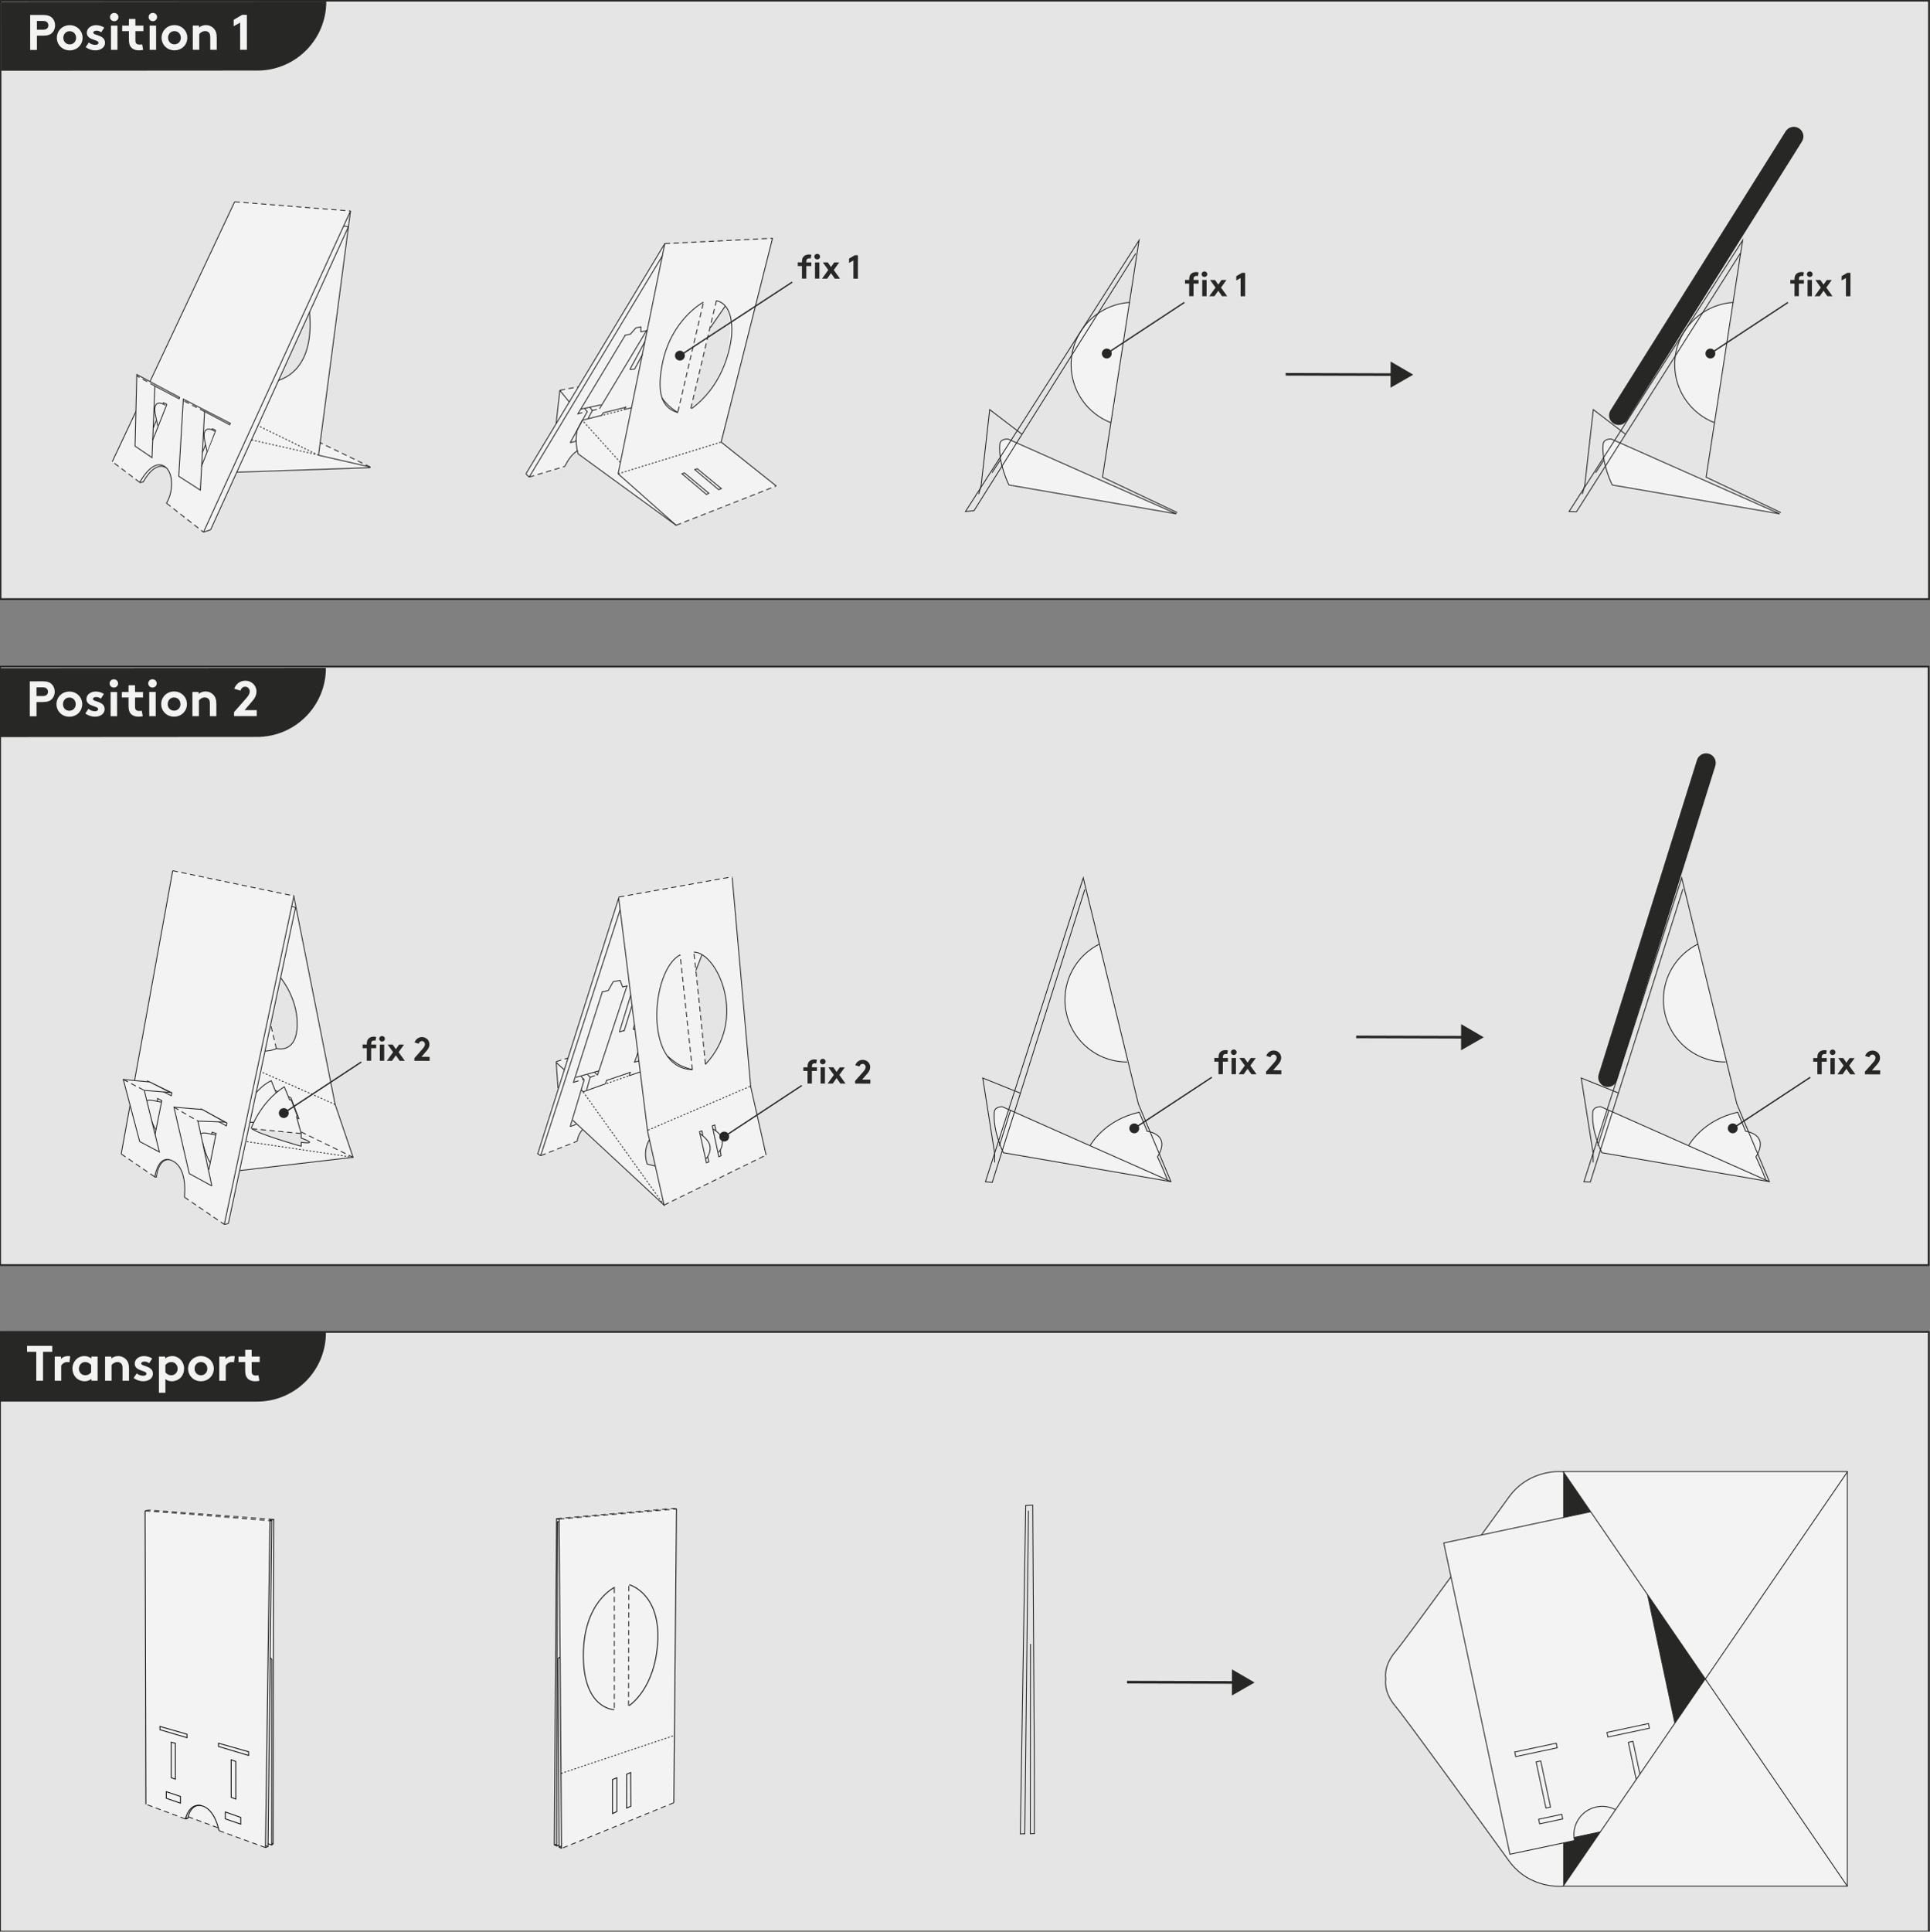 <?xml version="1.0" encoding="utf-8"?>
<!-- Generator: Adobe Illustrator 23.1.0, SVG Export Plug-In . SVG Version: 6.00 Build 0)  -->
<svg version="1.1" id="Ebene_1" xmlns="http://www.w3.org/2000/svg" xmlns:xlink="http://www.w3.org/1999/xlink" x="0px" y="0px"
	 viewBox="0 0 1095.4 1096.1" style="enable-background:new 0 0 1095.4 1096.1;" xml:space="preserve">
<rect x="0" y="0" width="1095.4" height="1096.1" fill="#808080" stroke="none"/>
<style type="text/css">
	.st0{opacity:0.9;}
	.st1{fill:#F0F0F0;stroke:#1D1D1B;stroke-width:1;stroke-miterlimit:10;}
	.st2{fill:#FFFFFF;}
	.st3{fill:#1D1D1B;}
	.st4{fill:none;stroke:#1D1D1B;stroke-width:0.5;stroke-miterlimit:10;}
	
		.st5{fill:none;stroke:#1D1D1B;stroke-width:0.5;stroke-miterlimit:10;stroke-dasharray:1,1,1,1,1,1;}
	
		.st6{fill:none;stroke:#1D1D1B;stroke-width:0.5;stroke-miterlimit:10;stroke-dasharray:3.001,2.001,3.001,2.001,3.001,2.001;}
	
		.st7{fill:none;stroke:#1D1D1B;stroke-width:0.5;stroke-miterlimit:10;stroke-dasharray:10.005,4.002,10.005,4.002,10.005,4.002;}
	.st8{fill:#FFFFFF;stroke:#1D1D1B;stroke-width:0.5;stroke-miterlimit:10;}
	.st9{fill:none;stroke:#1D1D1B;stroke-width:0.745;stroke-miterlimit:10;}
	.st10{fill:#1D1D1B;stroke:#1D1D1B;stroke-width:1;stroke-miterlimit:10;}
	.st11{fill:none;stroke:#1D1D1B;stroke-width:1.489;stroke-miterlimit:10;}
	.st12{fill:none;stroke:#000000;stroke-width:0.5;stroke-miterlimit:10;}
	
		.st13{fill:none;stroke:#1D1E1C;stroke-width:0.5;stroke-miterlimit:10;stroke-dasharray:3.001,2.001,3.001,2.001,3.001,2.001;}
</style>
<g class="st0">
	<rect x="0.016" y="755.781" class="st1" width="1094.693" height="340.319"/>
	<g>
		<path class="st2" d="M888.554,835.027l-0.774,0.092c0,0-18.812-2.156-30.85,14.432
			c-3.211,4.425-8.886,12.256-15.585,21.48l-21.347,4.537l4.079,19.192
			c-14.471,19.838-28.477,38.886-31.352,42.24
			c-7.019,8.188-5.765,15.122-5.641,15.715c-0.124,0.593-1.377,7.527,5.641,15.715
			c5.525,6.446,52.167,70.861,64.205,87.45
			c12.038,16.589,30.85,14.432,30.85,14.432H1049.066V835.027H888.554z"/>
		<path class="st2" d="M1049.139,835.142"/>
		<path class="st2" d="M1049.066,1070.313"/>
	</g>
	<polygon class="st2" points="83.257,1023.844 82.795,857.37 85.233,856.94 155.826,862.228 
		155.478,1046.346 154.634,1046.971 152.649,1046.262 152.559,1047.845 151.119,1048.427 
		124.741,1038.802 124.392,1037.275 107.208,1030.914 106.988,1031.861 105.684,1032.193 	
		"/>
	<polygon class="st2" points="319.172,1048.926 317.766,1048.124 317.672,1047.087 
		316.412,1047.516 315.084,1046.918 316.364,861.789 381.954,856.028 384.428,856.268 
		382.92,1022.978 	"/>
	<rect x="0.08" y="378.259" class="st1" width="1094.532" height="339.582"/>
	<g>
		<path class="st2" d="M664.588,670.565l-95.626-42.473c0,0-4.348-0.371-4.636,3.096
			c-0.906,10.882,5.203,22.978,5.203,22.978L664.588,670.565"/>
		<path class="st2" d="M662.473,669.256c0,0-3.714-9.113-5.571-12.82
			c8.025-12.984-5.843-14.52-5.843-14.52s-1.7-4.241-4.486-10.783
			c-19.928,4.34-27.837,18.841-27.837,18.841L662.473,669.256z"/>
		<path class="st2" d="M426.097,616.278l-10.52-118.742l-64.204,11.458l-28.975,91.362
			l-6.731,2.044l1.166,15.536l-11.572,36.802l1.603,1.047l20.753-8.243
			c0.589-3.864,3.082-6.659,3.082-6.659l46.179,42.914l57.921-28.394
			L426.097,616.278z M367.305,660.513c0,0-2.761-7.439,1.221-13.695
			c1.632,6.843,3.427,14.894,3.427,14.894L367.305,660.513z M400.38,603.927
			l-5.431-53.221c0,0,2.406-6.238,3.406-8.834
			C401.445,541.853,427.754,572.091,400.38,603.927z"/>
		<path class="st2" d="M190.222,626.708l-23.403-118.308l-68.792-14.331L76.371,613.137
			l-6.396-0.605l3.853,14.583l-5.031,27.659l18.974,13.123l1.248-0.001
			c0,0,0.765-13.109,9.007-9.135c8.707,4.198,6.614,20.508,6.614,20.508
			l22.667,15.491l2.299-0.531l6.38-30.012l64.407-7.539L190.222,626.708z
			 M159.333,554.889c0,0,10.781,12.765,9.186,29.237
			c-1.313,13.557-11.529,10.716-11.529,10.716l-3.382-13.504L159.333,554.889z
			 M171.152,648.096c0.001,1.367-0.051,2.233-0.051,2.233
			s-23.865-6.699-27.96-9.949l27.955,2.715l0.002,2.58
			C171.098,645.675,181.803,649.417,171.152,648.096z"/>
		<path class="st2" d="M639.719,602.612c-19.493,0.013-35.306-15.778-35.319-35.271
			c-0.009-13.818,7.923-25.787,19.486-31.589L639.719,602.612z"/>
		<g>
			<path class="st2" d="M1004.343,670.565l-95.626-42.473c0,0-4.348-0.371-4.636,3.096
				c-0.906,10.882,5.203,22.978,5.203,22.978L1004.343,670.565"/>
			<path class="st2" d="M1002.227,669.256c0,0-3.714-9.113-5.571-12.82
				c8.025-12.984-5.843-14.52-5.843-14.52s-1.7-4.241-4.486-10.783
				c-19.928,4.34-27.837,18.841-27.837,18.841L1002.227,669.256z"/>
			<path class="st2" d="M979.474,602.612c-19.493,0.013-35.306-15.778-35.319-35.271
				c-0.009-13.818,7.923-25.787,19.486-31.589L979.474,602.612z"/>
		</g>
	</g>
	<g>
		<path class="st3" d="M213.129,590.521c-0.21-0.057-0.513-0.095-0.741-0.095
			c-0.608-0.002-1.083,0.17-1.387,0.531c-0.208,0.265-0.341,0.608-0.343,1.462
			v0.285l2.85,0.002l-0.004,2.09l-2.85-0.002l-0.008,7.123l-2.47-0.004
			l0.008-7.123l-2.375-0.004l0.004-2.09l2.375,0.004v-0.38
			c0.002-1.482,0.345-2.375,0.992-2.999c0.648-0.628,1.618-1.083,2.87-1.083
			c0.495,0.002,0.951,0.04,1.464,0.174L213.129,590.521z"/>
		<path class="st3" d="M216.841,587.867c0.893,0,1.614,0.687,1.612,1.579
			c-0.002,0.893-0.723,1.575-1.616,1.575c-0.893-0.002-1.616-0.687-1.614-1.579
			C215.225,588.55,215.948,587.865,216.841,587.867z M218.057,601.928l-2.47-0.004
			l0.012-9.214l2.47,0.004L218.057,601.928z"/>
		<path class="st3" d="M224.679,595.344l1.828-2.619l2.83,0.004l-3.102,4.29l3.528,4.926
			l-2.926-0.004l-2.161-3.12l-2.169,3.114l-2.926-0.004l3.54-4.916l-3.092-4.298
			l2.832,0.004L224.679,595.344z"/>
		<path class="st3" d="M235.295,591.539c0.572-1.822,2.246-3.072,4.203-3.07
			c2.28,0.004,4.253,1.715,4.249,4.108c-0.002,1.616-0.82,2.793-1.715,3.817
			l-2.836,3.282l4.635,0.006l-0.002,2.28l-8.644-0.012l0.002-1.521l4.68-5.292
			c1.028-1.159,1.315-1.919,1.315-2.601c0.002-0.931-0.719-1.787-1.727-1.789
			c-0.893,0-1.539,0.606-1.806,1.499L235.295,591.539z"/>
	</g>
	<g>
		<path class="st3" d="M463.277,603.435c-0.21-0.057-0.513-0.095-0.741-0.095
			c-0.608-0.002-1.083,0.17-1.39,0.531c-0.208,0.265-0.341,0.606-0.343,1.46
			v0.285l2.85,0.004l-0.002,2.09l-2.85-0.004l-0.01,7.123l-2.47-0.002
			l0.01-7.123l-2.375-0.004l0.002-2.09l2.375,0.004l0.002-0.38
			c0.002-1.482,0.343-2.375,0.992-3.001c0.646-0.626,1.616-1.078,2.868-1.078
			c0.495,0.002,0.951,0.038,1.464,0.172L463.277,603.435z"/>
		<path class="st3" d="M466.989,600.781c0.893,0,1.612,0.687,1.612,1.579
			c-0.002,0.893-0.725,1.575-1.618,1.575c-0.893-0.002-1.614-0.687-1.614-1.579
			C465.371,601.464,466.096,600.779,466.989,600.781z M468.203,614.842l-2.47-0.004
			l0.012-9.214l2.47,0.004L468.203,614.842z"/>
		<path class="st3" d="M474.825,608.258l1.828-2.619l2.83,0.004l-3.102,4.29l3.528,4.926
			l-2.926-0.004l-2.161-3.12l-2.169,3.114l-2.926-0.004l3.54-4.916l-3.092-4.298
			l2.832,0.004L474.825,608.258z"/>
		<path class="st3" d="M485.44,604.453c0.572-1.822,2.246-3.072,4.203-3.07
			c2.28,0.004,4.253,1.715,4.249,4.108c-0.002,1.616-0.82,2.793-1.715,3.817
			l-2.834,3.282l4.635,0.006l-0.004,2.28l-8.644-0.012l0.002-1.519l4.682-5.296
			c1.026-1.157,1.313-1.917,1.313-2.601c0.002-0.929-0.717-1.785-1.725-1.787
			c-0.893,0-1.541,0.606-1.806,1.499L485.44,604.453z"/>
	</g>
	<g>
		<path class="st3" d="M696.532,598.147c-0.21-0.059-0.513-0.097-0.741-0.097
			c-0.608,0-1.083,0.17-1.39,0.531c-0.208,0.265-0.341,0.608-0.343,1.462v0.285
			l2.85,0.004l-0.002,2.09l-2.85-0.004l-0.01,7.123l-2.47-0.004l0.01-7.123
			l-2.375-0.002l0.002-2.09l2.375,0.002v-0.38
			c0.002-1.482,0.345-2.375,0.992-2.999c0.648-0.628,1.618-1.081,2.87-1.078
			c0.495,0,0.951,0.036,1.464,0.172L696.532,598.147z"/>
		<path class="st3" d="M700.242,595.492c0.893,0.002,1.614,0.687,1.612,1.579
			c0,0.893-0.723,1.577-1.616,1.575s-1.614-0.687-1.614-1.579
			C698.627,596.174,699.35,595.49,700.242,595.492z M701.458,609.552l-2.47-0.004
			l0.012-9.214l2.47,0.004L701.458,609.552z"/>
		<path class="st3" d="M708.081,602.968l1.828-2.617l2.83,0.004l-3.102,4.29l3.528,4.924
			l-2.927-0.004l-2.161-3.12l-2.169,3.114l-2.926-0.004l3.54-4.916l-3.092-4.298
			l2.832,0.004L708.081,602.968z"/>
		<path class="st3" d="M718.696,599.165c0.572-1.824,2.246-3.074,4.203-3.07
			c2.28,0.002,4.253,1.713,4.249,4.106c-0.002,1.616-0.82,2.793-1.713,3.817
			l-2.838,3.282l4.635,0.008l-0.002,2.28l-8.644-0.012l0.002-1.519l4.68-5.295
			c1.028-1.157,1.315-1.917,1.315-2.601c0.002-0.929-0.719-1.787-1.727-1.787
			c-0.893-0.002-1.539,0.604-1.806,1.497L718.696,599.165z"/>
	</g>
	<g>
		<path class="st3" d="M1036.419,598.18c-0.21-0.057-0.513-0.097-0.741-0.097
			c-0.608,0-1.083,0.172-1.387,0.531c-0.21,0.265-0.343,0.608-0.343,1.462
			l-0.002,0.285l2.85,0.004l-0.002,2.09l-2.85-0.004l-0.01,7.123l-2.47-0.004
			l0.01-7.123l-2.375-0.002l0.002-2.09l2.375,0.002l0.002-0.38
			c0.002-1.482,0.343-2.373,0.992-2.999c0.646-0.626,1.616-1.081,2.868-1.078
			c0.495,0,0.951,0.038,1.464,0.172L1036.419,598.18z"/>
		<path class="st3" d="M1040.131,595.524c0.893,0.002,1.612,0.687,1.612,1.579
			c-0.002,0.893-0.723,1.577-1.616,1.575c-0.893,0-1.616-0.687-1.614-1.579
			C1038.513,596.207,1039.238,595.524,1040.131,595.524z M1041.345,609.585l-2.47-0.004
			l0.012-9.214l2.47,0.004L1041.345,609.585z"/>
		<path class="st3" d="M1047.969,603.003l1.826-2.619l2.829,0.004l-3.102,4.29
			l3.528,4.924l-2.926-0.004l-2.161-3.118l-2.169,3.112l-2.927-0.004l3.541-4.914
			l-3.092-4.298l2.832,0.002L1047.969,603.003z"/>
		<path class="st3" d="M1058.583,599.198c0.572-1.824,2.246-3.074,4.203-3.07
			c2.28,0.002,4.253,1.715,4.251,4.108c-0.004,1.616-0.82,2.791-1.715,3.817
			l-2.836,3.282l4.635,0.006l-0.004,2.28l-8.644-0.012l0.002-1.519l4.682-5.296
			c1.028-1.157,1.313-1.917,1.315-2.601c0-0.929-0.719-1.787-1.727-1.787
			c-0.893-0.002-1.541,0.606-1.806,1.499L1058.583,599.198z"/>
	</g>
	<g>
		<line class="st4" x1="68.789" y1="654.772" x2="98.018" y2="494.067"/>
		<path class="st4" d="M104.633,679.267c0,0,2.573-18.79-9.121-21.413
			c-6.285-0.58-7.647,9.954-7.647,9.954"/>
		<path class="st4" d="M96.019,658.034c-6.285-0.58-7.3,9.869-7.3,9.869"/>
		<line class="st4" x1="166.81" y1="508.398" x2="127.3" y2="694.758"/>
		<polyline class="st4" points="166.631,507.962 190.213,626.706 200.387,656.677 135.989,664.217 
					"/>
		<path class="st4" d="M142.968,640.473c4.095,3.249,27.96,9.949,27.96,9.949
			s0.052-0.866,0.051-2.233c10.651,1.321-0.054-2.421-0.054-2.421l-0.002-2.58"/>
		<path class="st4" d="M170.923,643.188"/>
		<line class="st5" x1="200.387" y1="656.677" x2="139.504" y2="647.683"/>
		<path class="st4" d="M122.348,644.016c0,0-5.365-1.164-6.505-1.151
			c-1.14,0.014-1.857,0.5-1.857,0.5"/>
		<path class="st4" d="M119.272,659.683c-2.281-2.99-4.382-11.814-4.382-11.814"/>
		<line class="st6" x1="170.922" y1="642.3" x2="200.387" y2="656.677"/>
		<line class="st6" x1="98.018" y1="494.067" x2="166.81" y2="508.398"/>
		<line class="st6" x1="68.789" y1="654.772" x2="87.866" y2="667.809"/>
		<line class="st6" x1="104.633" y1="679.267" x2="127.3" y2="694.758"/>
		<line class="st4" x1="167.719" y1="514.958" x2="129.608" y2="694.229"/>
		<line class="st7" x1="127.3" y1="694.758" x2="129.608" y2="694.229"/>
		<line class="st7" x1="87.763" y1="667.895" x2="89.011" y2="667.894"/>
		<line class="st7" x1="167.719" y1="514.958" x2="165.553" y2="514.329"/>
		<line class="st5" x1="190.213" y1="626.706" x2="147.926" y2="608.065"/>
		<path class="st4" d="M153.942,613.219"/>
		<path class="st4" d="M155.783,617.651"/>
		<path class="st4" d="M145.393,619.981c0,0,0.253-0.479,2.954-2.969
			c2.701-2.49,5.595-3.793,5.595-3.793l2.759,6.891"/>
		<path class="st8" d="M158.092,642.286"/>
		<line class="st6" x1="142.968" y1="640.473" x2="170.923" y2="643.188"/>
		<line class="st6" x1="141.817" y1="636.8" x2="144.03" y2="636.831"/>
		<path class="st4" d="M142.508,640.386c0,0,5.155-14.998,18.826-23.711
			c3.066,7.458,3.066,7.458,3.066,7.458l0.861-0.096l3.354,8.869l-0.286,0.884
			l2.595,9.397"/>
		<path class="st4" d="M159.333,554.889c0,0,10.787,12.865,9.191,29.337
			c-1.313,13.557-11.529,10.716-11.529,10.716"/>
		<line class="st6" x1="156.861" y1="595.076" x2="153.608" y2="581.337"/>
		<path class="st4" d="M156.995,594.942c0,0-1.581,0.791-3.802,1.163
			s-2.789,0.302-2.789,0.302"/>
		<line class="st4" x1="156.107" y1="618.744" x2="157.591" y2="619.351"/>
		<line class="st4" x1="163.715" y1="622.299" x2="165.01" y2="622.73"/>
		<line class="st4" x1="169.717" y1="635.047" x2="165.01" y2="622.73"/>
		<line class="st4" x1="168.308" y1="634.109" x2="169.603" y2="634.81"/>
		<polyline class="st4" points="120.111,643.831 120.34,642.448 122.645,643.138 118.55,663.732 
					"/>
		<path class="st4" d="M91.533,625.383c0,0-5.365-1.164-6.505-1.151
			c-1.14,0.014-1.857,0.5-1.857,0.5"/>
		<path class="st4" d="M88.457,641.05c-2.281-2.989-4.382-11.814-4.382-11.814"/>
		<polyline class="st4" points="89.296,625.198 89.436,623.301 91.83,624.505 87.735,645.099 		
			"/>
		<path class="st4" d="M118.48,639.54"/>
		<polygon class="st8" points="83.351,614.846 83.646,613.356 97.556,620.08 97.226,621.735 		"/>
		<polygon class="st8" points="113.738,630.7 114.032,629.21 128.784,637.194 128.454,638.848 
					"/>
		<polygon class="st8" points="90.457,653.679 79.27,647.738 69.966,612.53 84.957,613.947 
			96.62,619.888 81.867,618.708 		"/>
		<line class="st6" x1="69.966" y1="612.53" x2="81.867" y2="618.708"/>
		<polyline class="st8" points="120.234,672.931 107.413,665.932 98.711,628.232 114.751,629.559 
			127.614,636.691 112.342,636.146 120.234,672.931 		"/>
		<line class="st6" x1="98.711" y1="628.232" x2="112.342" y2="636.146"/>
	</g>
	<g>
		<polyline class="st4" points="305.129,654.958 351.152,509.574 367.548,641.871 376.894,683.794 
			325.097,635.659 		"/>
		<polyline class="st4" points="415.568,497.95 426.088,616.692 434.814,655.4 		"/>
		<line class="st6" x1="351.389" y1="508.992" x2="415.593" y2="497.534"/>
		<line class="st6" x1="376.894" y1="683.794" x2="434.814" y2="655.4"/>
		<line class="st5" x1="367.785" y1="641.29" x2="426.113" y2="616.276"/>
		<line class="st4" x1="306.864" y1="655.784" x2="351.972" y2="516.193"/>
		<polyline class="st4" points="316.719,617.509 315.684,602.87 320.162,606.97 		"/>
		<line class="st6" x1="315.683" y1="602.398" x2="322.398" y2="600.356"/>
		<path class="st4" d="M393.809,540.254c13.089-0.009,30.979,38.007,6.588,63.671"/>
		<path class="st6" d="M400.397,603.925c0,0-1.34-13.48-2.833-28.184
			c-1.49-14.662-3.133-30.542-3.754-35.487"/>
		<path class="st4" d="M386.027,541.851c-16.53,8.406-21.065,64.506,6.943,65.086"/>
		<path class="st6" d="M392.97,606.937c0,0-1.347-12.653-2.926-27.465
			c-1.422-13.344-3.033-28.441-4.016-37.621"/>
		<line class="st4" x1="398.372" y1="541.87" x2="394.966" y2="550.704"/>
		<path class="st4" d="M392.97,606.937c0,0-4.705-1.166-7.589-2.794
			c-2.884-1.627-6.521-4.884-6.521-4.884"/>
		<line class="st6" x1="306.917" y1="655.743" x2="327.616" y2="647.541"/>
		<line class="st6" x1="325.549" y1="614.136" x2="331.379" y2="612.359"/>
		<line class="st6" x1="334.836" y1="611.261" x2="339.198" y2="609.821"/>
		<line class="st4" x1="305.278" y1="654.736" x2="306.864" y2="655.784"/>
		<line class="st5" x1="330.956" y1="619.523" x2="376.894" y2="683.794"/>
		<line class="st4" x1="330.956" y1="619.523" x2="343.646" y2="614.975"/>
		<line class="st4" x1="326.836" y1="611.348" x2="339.86" y2="607.634"/>
		<line class="st4" x1="344.337" y1="613.041" x2="357.903" y2="608.424"/>
		<line class="st4" x1="351.498" y1="585.562" x2="354.431" y2="584.672"/>
		<line class="st4" x1="357.087" y1="610.387" x2="363.365" y2="608.225"/>
		<polyline class="st4" points="341.702,562.86 345.27,562 348.09,556.996 351.95,556.297 
			353.392,560.042 356.105,559.334 		"/>
		<line class="st4" x1="323.643" y1="639.233" x2="327.024" y2="637.945"/>
		<line class="st5" x1="344.272" y1="614.861" x2="357.087" y2="610.387"/>
		<line class="st4" x1="325.396" y1="614.45" x2="341.959" y2="562.504"/>
		<line class="st6" x1="360.01" y1="602.748" x2="362.614" y2="601.988"/>
		<line class="st4" x1="360.096" y1="602.857" x2="362.077" y2="597.245"/>
		<line class="st4" x1="343.646" y1="614.975" x2="344.372" y2="612.758"/>
		<line class="st4" x1="339.131" y1="610.025" x2="355.843" y2="559.452"/>
		<path class="st4" d="M355.046,558.655"/>
		<path class="st4" d="M338.334,609.229"/>
		<line class="st4" x1="323.643" y1="639.233" x2="331.59" y2="612.675"/>
		<line class="st4" x1="351.551" y1="585.566" x2="358.008" y2="564.641"/>
		<line class="st4" x1="354.199" y1="585.123" x2="358.738" y2="570.401"/>
		<line class="st4" x1="359.318" y1="584.164" x2="360.611" y2="583.888"/>
		<line class="st4" x1="359.371" y1="584.168" x2="360.11" y2="581.404"/>
		<line class="st4" x1="332.921" y1="618.582" x2="334.914" y2="611.412"/>
		<line class="st4" x1="329.84" y1="610.841" x2="331.59" y2="612.675"/>
		<line class="st4" x1="333.465" y1="609.714" x2="335.216" y2="611.549"/>
		<line class="st4" x1="337.341" y1="608.266" x2="339.092" y2="610.101"/>
		<line class="st4" x1="329.963" y1="618.385" x2="330.956" y2="619.523"/>
		<path class="st4" d="M371.785,661.662l-4.463-1.151c0,0-2.774-6.999,1.222-13.695"/>
		<polyline class="st4" points="398.916,644.468 398.442,641.711 397.024,642.106 400.975,659.829 
			402.314,659.276 401.682,656.204 		"/>
		<polyline class="st4" points="406.32,641.627 405.687,638.318 404.27,638.871 407.984,656.358 
			409.323,655.726 408.691,652.418 		"/>
		<path class="st4" d="M397.34,643.287c0,0,4.965,3.305,5.598,6.85
			c0.633,3.545-1.256,6.225-2.201,7.407"/>
		<path class="st4" d="M404.665,640.604c0,0,4.729,2.675,5.203,5.669
			c0.475,2.993-0.39,6.066-2.122,7.643"/>
		<line class="st4" x1="357.087" y1="610.387" x2="357.812" y2="608.171"/>
		<path class="st4" d="M327.616,647.541c0,0,0.281-3.512,2.917-6.499"/>
	</g>
	<polyline class="st4" points="579.158,620.308 557.761,611.689 564.525,654.396 564.529,659.582 	
		"/>
	<path class="st4" d="M664.573,670.491l-95.626-42.473c0,0-4.348-0.371-4.636,3.095
		c-0.906,10.882,5.203,22.978,5.203,22.978L664.573,670.491l-18.491-44.143
		l-31.271-128.206l-55.514,172.421l3.863,0.359l52.525-166.182"/>
	<path class="st4" d="M639.736,602.61c-19.493,0.013-35.306-15.778-35.319-35.271
		c-0.009-13.818,7.923-25.787,19.486-31.589"/>
	<path class="st4" d="M618.752,649.971c0,0,7.909-14.501,27.837-18.841
		c2.786,6.542,4.486,10.783,4.486,10.783s13.868,1.537,5.843,14.52
		c1.857,3.707,5.571,12.82,5.571,12.82"/>
	<line class="st4" x1="573.572" y1="629.848" x2="567.205" y2="650.21"/>
	<path class="st3" d="M0.385,379.133l0.027,39.129c0.016-0,145.444-0.099,145.46-0.099
		c21.611-0.015,39.118-17.546,39.103-39.157L0.385,379.133z"/>
	<g>
		<path class="st2" d="M20.737,398.368l0.006,8.066l-3.821,0.002l-0.014-19.815l7.444-0.006
			c2.549-0.002,4.051,0.62,5.154,1.781c0.992,1.018,1.559,2.545,1.559,4.102
			c0.002,1.557-0.563,3.086-1.553,4.108c-1.074,1.131-2.603,1.755-5.152,1.757
			L20.737,398.368z M24.189,394.967c1.303,0,1.953-0.311,2.407-0.794
			c0.424-0.454,0.65-1.02,0.648-1.672c0-0.65-0.226-1.244-0.65-1.697
			c-0.454-0.481-1.105-0.792-2.407-0.792l-3.454,0.004l0.002,4.954L24.189,394.967z"
			/>
		<path class="st2" d="M39.352,392.408c4.16-0.002,7.305,3.195,7.309,7.158
			c0.002,3.963-3.139,7.135-7.299,7.137c-4.162,0.004-7.305-3.165-7.307-7.127
			C32.051,395.613,35.19,392.412,39.352,392.408z M39.36,403.306
			c2.151,0,3.621-1.672,3.621-3.738c-0.002-2.066-1.474-3.763-3.625-3.763
			c-2.153,0.002-3.623,1.703-3.621,3.767
			C35.735,401.64,37.207,403.308,39.36,403.306z"/>
		<path class="st2" d="M50.192,402.225c0.935,0.846,2.379,1.355,3.765,1.353
			c0.992,0,1.755-0.481,1.755-1.159c-0.002-2.066-6.653-1.327-6.655-5.742
			c-0.002-2.634,2.543-4.278,5.261-4.28c1.783,0,3.738,0.679,4.643,1.385
			l-1.725,2.66c-0.707-0.509-1.644-0.931-2.634-0.931
			c-1.02,0-1.866,0.398-1.866,1.107c0,1.783,6.651,1.07,6.655,5.827
			c0.002,2.632-2.573,4.245-5.461,4.247c-1.896,0.002-3.906-0.646-5.52-1.836
			L50.192,402.225z"/>
		<path class="st2" d="M64.61,385.456c1.331-0.002,2.407,1.018,2.409,2.349
			c0,1.329-1.074,2.349-2.405,2.351c-1.331,0-2.407-1.018-2.407-2.347
			C62.205,386.478,63.279,385.456,64.61,385.456z M66.464,406.402l-3.68,0.002
			l-0.01-13.73l3.68-0.002L66.464,406.402z"/>
		<path class="st2" d="M81.038,406.392c-0.481,0.17-1.585,0.285-2.292,0.285
			c-2.21,0.002-3.821-0.733-4.756-1.977c-0.709-0.933-1.022-2.151-1.024-4.104
			l-0.002-4.813l-3.821,0.002l-0.004-3.114l3.821-0.002l-0.002-3.821l3.68-0.002
			l0.002,3.821l4.53-0.004l0.004,3.114l-4.53,0.004l0.002,5.237
			c0.002,0.85,0.145,1.359,0.456,1.727c0.368,0.422,0.961,0.677,1.868,0.677
			c0.537,0,1.244-0.085,1.501-0.143L81.038,406.392z"/>
		<path class="st2" d="M86.535,385.44c1.331,0,2.407,1.02,2.409,2.351
			c0,1.329-1.074,2.349-2.405,2.349c-1.331,0.002-2.407-1.018-2.407-2.347
			C84.13,386.462,85.204,385.442,86.535,385.44z M88.389,406.388l-3.68,0.002
			l-0.01-13.73l3.68-0.002L88.389,406.388z"/>
		<path class="st2" d="M98.793,392.367c4.16-0.002,7.305,3.195,7.309,7.158
			c0.002,3.963-3.139,7.135-7.299,7.137c-4.162,0.004-7.305-3.165-7.307-7.127
			C91.492,395.573,94.63,392.371,98.793,392.367z M98.801,403.265
			c2.151,0,3.621-1.672,3.621-3.738c-0.002-2.066-1.474-3.763-3.625-3.763
			c-2.153,0.002-3.623,1.701-3.621,3.767
			C95.175,401.597,96.648,403.267,98.801,403.265z"/>
		<path class="st2" d="M109.21,406.374l-0.01-13.73l3.538-0.002l0.002,1.105
			c1.048-0.85,2.347-1.389,3.876-1.392c1.896,0,3.625,0.848,4.758,2.205
			c0.905,1.074,1.418,2.462,1.42,4.811l0.004,6.992l-3.68,0.002l-0.004-7.275
			c-0.002-1.359-0.315-2.064-0.824-2.573c-0.481-0.483-1.216-0.765-2.066-0.765
			c-1.557,0.002-2.832,0.994-3.34,1.703l0.006,8.917L109.21,406.374z"/>
		<path class="st2" d="M132.965,390.845c0.846-2.718,3.336-4.587,6.251-4.589
			c3.397-0.002,6.344,2.543,6.346,6.109c0.002,2.407-1.214,4.163-2.545,5.689
			l-4.213,4.902l6.907-0.006l0.002,3.397l-12.879,0.01l-0.002-2.264l6.958-7.905
			c1.527-1.727,1.953-2.858,1.951-3.878c0-1.387-1.079-2.66-2.579-2.658
			c-1.331,0-2.29,0.905-2.686,2.238L132.965,390.845z"/>
	</g>
	<g>
		<g>
			<line class="st9" x1="160.944" y1="631.664" x2="205.071" y2="602.607"/>
			<g>
				<path class="st3" d="M162.601,633.925c-1.291,0.85-3.027,0.493-3.877-0.798
					c-0.85-1.291-0.493-3.027,0.798-3.877c1.291-0.85,3.027-0.493,3.877,0.798
					C164.249,631.339,163.892,633.075,162.601,633.925z"/>
			</g>
		</g>
	</g>
	<g>
		<g>
			<line class="st9" x1="410.938" y1="645.006" x2="455.064" y2="615.949"/>
			<g>
				<path class="st3" d="M412.594,647.267c-1.291,0.85-3.027,0.493-3.877-0.798
					c-0.85-1.291-0.493-3.027,0.798-3.877c1.291-0.85,3.027-0.493,3.877,0.798
					C414.243,644.681,413.885,646.417,412.594,647.267z"/>
			</g>
		</g>
	</g>
	<g>
		<g>
			<line class="st9" x1="643.652" y1="640.344" x2="687.779" y2="611.286"/>
			<g>
				<path class="st3" d="M645.309,642.604c-1.291,0.85-3.027,0.493-3.877-0.798
					c-0.85-1.291-0.493-3.027,0.798-3.877c1.291-0.85,3.027-0.493,3.877,0.798
					C646.957,640.018,646.6,641.754,645.309,642.604z"/>
			</g>
		</g>
	</g>
	<polyline class="st4" points="918.587,620.204 897.446,611.689 904.211,654.396 904.215,659.582 	
		"/>
	<path class="st4" d="M1004.259,670.491l-95.626-42.473c0,0-4.348-0.371-4.636,3.095
		c-0.906,10.882,5.203,22.978,5.203,22.978L1004.259,670.491l-18.491-44.143
		l-31.271-128.206l-55.514,172.421l3.652,0.111l52.525-166.182"/>
	<path class="st4" d="M979.422,602.61c-19.493,0.013-35.306-15.778-35.319-35.271
		c-0.009-13.818,7.923-25.787,19.486-31.589"/>
	<path class="st4" d="M958.438,649.971c0,0,7.909-14.501,27.837-18.841
		c2.786,6.542,4.486,10.783,4.486,10.783s13.868,1.537,5.843,14.52
		c1.857,3.707,5.571,12.82,5.571,12.82"/>
	<line class="st4" x1="913.258" y1="629.848" x2="906.89" y2="650.21"/>
	<g>
		<g>
			<line class="st9" x1="983.338" y1="640.344" x2="1027.464" y2="611.286"/>
			<g>
				<path class="st3" d="M984.994,642.604c-1.291,0.85-3.027,0.493-3.877-0.798
					c-0.85-1.291-0.493-3.027,0.798-3.877c1.291-0.85,3.027-0.493,3.877,0.798
					C986.643,640.018,986.285,641.754,984.994,642.604z"/>
			</g>
		</g>
	</g>
	<path class="st10" d="M973.083,434.413l-55.781,178.37
		c-0.818,2.617-3.603,4.074-6.219,3.256l0,0c-2.617-0.818-4.074-3.603-3.256-6.219
		l55.781-178.37c0.818-2.617,3.603-4.074,6.219-3.256l0,0
		C972.443,429.012,973.901,431.797,973.083,434.413z"/>
	<g>
		<g>
			<line class="st11" x1="769.717" y1="588.369" x2="831.437" y2="588.553"/>
			<g>
				<polygon class="st3" points="829.242,595.972 842.122,588.585 829.287,581.122 				"/>
			</g>
		</g>
	</g>
	<path class="st3" d="M0.401,756.18v39.129c0.016,0,145.444,0.001,145.46,0.001
		c21.611,0,39.13-17.519,39.13-39.13H0.401z"/>
	<g>
		<path class="st2" d="M29.654,763.672v3.397h-5.237v16.418H20.596v-16.418h-5.237v-3.397
			H29.654z"/>
		<path class="st2" d="M39.415,773.013c-0.254-0.085-0.794-0.141-1.331-0.141
			c-1.614,0-2.888,1.161-3.34,1.981v8.634h-3.68V769.757h3.538v1.388
			c0.822-1.018,2.321-1.67,3.991-1.67c0.539,0,0.85,0.057,1.246,0.113
			L39.415,773.013z"/>
		<path class="st2" d="M55.4,783.487h-3.538v-1.105
			c-1.131,0.963-2.434,1.388-3.821,1.388c-2.038,0-3.963-0.905-5.178-2.321
			c-1.076-1.246-1.755-2.945-1.755-4.813c0-4.047,2.999-7.162,6.736-7.162
			c1.557,0,2.945,0.511,4.019,1.387v-1.105h3.538V783.487z M51.721,774.57
			c-0.763-1.018-1.981-1.699-3.395-1.699c-2.153,0-3.538,1.783-3.538,3.765
			c0,2.151,1.555,3.736,3.623,3.736c1.385,0,2.603-0.679,3.31-1.699V774.57z"/>
		<path class="st2" d="M59.638,783.487V769.757h3.538v1.105
			c1.048-0.848,2.349-1.387,3.878-1.387c1.896,0,3.623,0.85,4.756,2.207
			c0.905,1.076,1.416,2.464,1.416,4.813v6.992h-3.68v-7.275
			c0-1.359-0.313-2.066-0.822-2.575c-0.481-0.483-1.216-0.765-2.066-0.765
			c-1.557,0-2.832,0.992-3.34,1.699v8.917H59.638z"/>
		<path class="st2" d="M77.602,779.298c0.935,0.848,2.379,1.357,3.765,1.357
			c0.992,0,1.755-0.481,1.755-1.159c0-2.066-6.651-1.331-6.651-5.746
			c0-2.634,2.547-4.276,5.265-4.276c1.783,0,3.736,0.681,4.641,1.387l-1.727,2.66
			c-0.707-0.509-1.642-0.933-2.632-0.933c-1.02,0-1.868,0.396-1.868,1.105
			c0,1.783,6.651,1.074,6.651,5.831c0,2.632-2.575,4.245-5.463,4.245
			c-1.896,0-3.906-0.65-5.52-1.84L77.602,779.298z"/>
		<path class="st2" d="M90.193,769.757h3.538v1.105c1.076-0.877,2.462-1.387,4.019-1.387
			c3.736,0,6.738,3.114,6.738,7.162c0,1.868-0.65,3.567-1.727,4.813
			c-1.218,1.416-3.171,2.321-5.209,2.321c-1.388,0-2.575-0.396-3.68-1.246v7.757
			H90.193V769.757z M93.873,778.674c0.709,1.02,1.925,1.699,3.312,1.699
			c2.066,0,3.623-1.585,3.623-3.736c0-1.981-1.388-3.765-3.538-3.765
			c-1.416,0-2.632,0.681-3.397,1.699V778.674z"/>
		<path class="st2" d="M114.047,769.474c4.16,0,7.303,3.199,7.303,7.162
			c0,3.963-3.143,7.133-7.303,7.133c-4.162,0-7.303-3.171-7.303-7.133
			C106.744,772.673,109.885,769.474,114.047,769.474z M114.047,780.372
			c2.151,0,3.623-1.67,3.623-3.736s-1.472-3.765-3.623-3.765
			c-2.153,0-3.623,1.699-3.623,3.765S111.894,780.372,114.047,780.372z"/>
		<path class="st2" d="M132.806,773.013c-0.254-0.085-0.794-0.141-1.331-0.141
			c-1.614,0-2.888,1.161-3.34,1.981v8.634h-3.68V769.757h3.538v1.388
			c0.822-1.018,2.321-1.67,3.991-1.67c0.539,0,0.85,0.057,1.246,0.113
			L132.806,773.013z"/>
		<path class="st2" d="M147.234,783.487c-0.481,0.17-1.585,0.283-2.292,0.283
			c-2.21,0-3.823-0.735-4.756-1.981c-0.707-0.933-1.02-2.151-1.02-4.104v-4.813
			h-3.821v-3.114h3.821v-3.821h3.68v3.821h4.53v3.114h-4.53v5.237
			c0,0.85,0.143,1.359,0.454,1.727c0.368,0.424,0.961,0.679,1.868,0.679
			c0.537,0,1.244-0.085,1.501-0.141L147.234,783.487z"/>
	</g>
	<path class="st12" d="M348.938,900.662c0,0-17.909,8.202-17.841,38.87
		c0.068,30.437,17.488,30.596,17.488,30.596"/>
	<path class="st12" d="M357.202,899.251c0,0,17.282,4.582,16.137,31.462
		c-1.175,27.582-16.251,37.117-16.251,37.117"/>
	<line class="st13" x1="348.665" y1="901.052" x2="348.668" y2="970.37"/>
	<line class="st13" x1="356.742" y1="967.933" x2="356.913" y2="899.67"/>
	<polyline class="st12" points="317.335,861.987 315.902,861.74 314.622,1046.869 
		315.95,1047.467 316.469,863.562 317.334,863.482 	"/>
	<line class="st12" x1="381.492" y1="855.979" x2="383.966" y2="856.218"/>
	<path class="st12" d="M315.902,861.74"/>
	<polyline class="st13" points="315.902,861.74 346.221,859.077 381.492,855.979 	"/>
	<polyline class="st12" points="318.71,1048.877 317.304,1048.075 316.721,941.198 
		317.799,940.29 	"/>
	<polygon class="st12" points="347.664,1009.763 350.1,1008.77 350.103,1027.947 
		347.663,1029.113 	"/>
	<polygon class="st12" points="355.684,1006.752 357.928,1005.8 358.046,1024.936 
		355.666,1025.973 	"/>
	<line class="st5" x1="318.419" y1="1006.336" x2="382.833" y2="984.736"/>
	<line class="st12" x1="315.95" y1="1047.467" x2="317.21" y2="1047.037"/>
	<line class="st12" x1="314.622" y1="1046.869" x2="315.895" y2="1046.495"/>
	<line class="st12" x1="317.304" y1="1048.075" x2="318.641" y2="1047.524"/>
	<line class="st12" x1="318.71" y1="1048.877" x2="317.335" y2="861.987"/>
	<line class="st12" x1="383.966" y1="856.218" x2="382.458" y2="1022.929"/>
	<polyline class="st13" points="382.458,1022.929 353.783,1034.601 318.71,1048.877 	"/>
	<polyline class="st13" points="317.335,861.987 348.665,859.275 383.966,856.218 	"/>
	<line class="st12" x1="82.795" y1="1023.795" x2="82.333" y2="857.321"/>
	<path class="st12" d="M124.279,1038.753c0,0-2.099-11.848-9.536-14.05
		c-7.437-2.202-9.521,7.442-9.521,7.442"/>
	<line class="st12" x1="153.202" y1="862.5" x2="150.657" y2="1048.377"/>
	<polyline class="st13" points="150.657,1048.377 136.634,1043.261 124.279,1038.753 	"/>
	<polyline class="st13" points="105.222,1032.144 92.696,1027.481 82.795,1023.795 	"/>
	<polyline class="st13" points="82.333,857.321 105.62,859.023 153.196,862.904 	"/>
	<polygon class="st12" points="90.781,979.644 106.119,984.048 106.12,986.023 90.782,981.503 	
		"/>
	<polygon class="st12" points="124.013,989.148 141.093,994.015 141.095,996.106 124.014,991.007 	
		"/>
	<polygon class="st12" points="97.177,988.585 99.513,989.164 99.527,1009.557 97.19,1008.732 	
		"/>
	<polygon class="st12" points="131.197,998.569 133.824,999.522 133.839,1020.851 
		131.212,1019.898 	"/>
	<polygon class="st12" points="94.361,1016.66 102.401,1019.361 102.404,1023.181 
		94.364,1020.401 	"/>
	<polygon class="st12" points="127.875,1028.177 136.631,1031.275 136.634,1035.095 
		127.877,1032.077 	"/>
	<line class="st13" x1="106.746" y1="1030.865" x2="123.93" y2="1037.226"/>
	<polyline class="st12" points="153.202,862.5 155.364,862.179 155.016,1046.297 
		154.172,1046.922 152.187,1046.213 	"/>
	<polyline class="st12" points="150.657,1048.377 152.097,1047.796 154.213,862.958 
		153.196,862.904 	"/>
	<line class="st12" x1="84.771" y1="856.891" x2="82.333" y2="857.321"/>
	<path class="st12" d="M155.364,862.179"/>
	<polyline class="st13" points="155.364,862.179 117.124,859.314 84.771,856.891 	"/>
	<polyline class="st12" points="154.172,1046.922 154.224,941.585 153.399,940.742 	"/>
	<path class="st12" d="M105.222,1032.144l1.304-0.332c0,0,1.462-8.866,8.217-7.109"/>
	<line class="st4" x1="152.097" y1="1047.796" x2="150.656" y2="1047.229"/>
	<line class="st4" x1="155.016" y1="1046.297" x2="154.172" y2="1045.862"/>
	<line class="st4" x1="106.526" y1="1031.812" x2="105.427" y2="1031.387"/>
	<polyline class="st4" points="583.711,857.255 581.626,1040.551 579.095,1040.615 582.146,854.255 
		586.138,854.067 587.043,1000.159 587.094,1040.436 584.75,1040.511 584.873,932.851 	
		"/>
	<g>
		<g>
			<line class="st11" x1="639.655" y1="954.495" x2="701.375" y2="954.679"/>
			<g>
				<polygon class="st3" points="699.181,962.098 712.06,954.711 699.225,947.248 				"/>
			</g>
		</g>
	</g>
	<rect x="887.217" y="835.083" class="st3" width="161.323" height="235.285"/>
	<line class="st4" x1="1048.54" y1="835.083" x2="887.217" y2="1070.368"/>
	<line class="st4" x1="887.217" y1="835.083" x2="1048.54" y2="1070.368"/>
	<path class="st4" d="M786.531,952.726c0,0-1.709-7.197,5.631-15.761
		c5.525-6.446,52.167-70.861,64.205-87.449
		c12.038-16.589,30.849-14.432,30.849-14.432"/>
	<path class="st4" d="M786.531,952.634c0,0-1.709,7.197,5.631,15.761
		c5.525,6.446,52.167,70.861,64.205,87.449
		c12.038,16.589,30.849,14.432,30.849,14.432"/>
	
		<rect x="887.627" y="999.886" transform="matrix(0.978 -0.208 0.208 0.978 -192.291 210.393)" class="st8" width="34.211" height="40.143"/>
	<path class="st8" d="M893.645,1044.381c-1.843-8.672,3.692-17.196,12.364-19.039
		c8.672-1.843,17.196,3.692,19.039,12.364l36.637-7.787l-37.546-176.641
		l-104.703,22.255l37.546,176.641L893.645,1044.381z"/>
	<path class="st4" d="M912.614,985.643l23.552-5.006l-0.556-2.617l-23.552,5.006
		L912.614,985.643L912.614,985.643z"/>
	<path class="st4" d="M860.276,996.768l23.552-5.006l-0.556-2.617l-23.552,5.006
		L860.276,996.768L860.276,996.768z"/>
	<path class="st4" d="M926.192,1023.787l13.085-2.781l-0.556-2.617l-13.085,2.781
		L926.192,1023.787L926.192,1023.787z"/>
	<path class="st4" d="M873.854,1034.912l13.085-2.781l-0.556-2.617l-13.085,2.781
		L873.854,1034.912L873.854,1034.912z"/>
	<path class="st4" d="M929.757,1014.824l2.617-0.556l-5.562-26.169l-2.617,0.556
		L929.757,1014.824L929.757,1014.824z"/>
	<path class="st4" d="M877.419,1025.949l2.617-0.556l-5.562-26.169l-2.617,0.556
		L877.419,1025.949L877.419,1025.949z"/>
	<polygon class="st8" points="1048.504,1070.276 887.181,1070.276 967.842,952.634 887.181,834.991 
		1048.504,834.991 	"/>
	<line class="st8" x1="1048.577" y1="835.105" x2="967.915" y2="952.748"/>
	<line class="st8" x1="967.842" y1="952.634" x2="1048.504" y2="1070.276"/>
	<rect x="0.29" y="0.368" class="st1" width="1094.532" height="339.582"/>
	<path class="st2" d="M181.583,251.046l17.311-131.43l-65.758-5.224l-48.055,102.015
		l-7.477-3.998l-0.515,20.965l-13.412,28.473l15.69,12.02l1.921-0.642
		c0,0,7.032-12.5,12.792-8.012c7.987,6.223,0.342,20.196,0.342,20.196
		l21.035,16.435l4.048-1.2l14.873-32.697l75.814-3.014L181.583,251.046z
		 M158.003,216.007l17.654-38.81C178.977,208.989,161.64,214.322,158.003,216.007z"/>
	<path class="st2" d="M408.925,251.022l29.065-115.269l-60.935,3.022l-48.953,80.957
		l-10.412,2.017l-2.107,18.766l-17.082,28.46l1.831,1.748
		c0,0,16.375-4.987,20.27-6.092c2.228-4.499,6.979-8.695,6.979-8.695l0.491,1.772
		l55.383,40.359l56.616-22.227L408.925,251.022z M391.762,232.025l11.101-45.754
		c0,0,6.697-9.701,8.358-12.107C416.513,177.16,418.34,213.681,391.762,232.025z"/>
	<g>
		<path class="st3" d="M460.11,146.697c-0.21-0.059-0.513-0.097-0.741-0.097
			c-0.608,0-1.083,0.17-1.387,0.531c-0.21,0.265-0.343,0.608-0.343,1.462
			l-0.002,0.285l2.85,0.004l-0.002,2.09l-2.85-0.004l-0.01,7.123l-2.47-0.004
			l0.01-7.123l-2.375-0.002l0.002-2.09l2.375,0.002l0.002-0.38
			c0.002-1.482,0.343-2.375,0.992-2.999c0.646-0.628,1.616-1.083,2.868-1.081
			c0.495,0,0.951,0.038,1.464,0.174L460.11,146.697z"/>
		<path class="st3" d="M463.822,144.041c0.893,0.002,1.612,0.687,1.612,1.579
			c-0.002,0.893-0.723,1.577-1.616,1.575c-0.893,0-1.616-0.687-1.614-1.579
			C462.204,144.724,462.929,144.041,463.822,144.041z M465.036,158.102l-2.47-0.004
			l0.012-9.214l2.47,0.004L465.036,158.102z"/>
		<path class="st3" d="M471.66,151.518l1.826-2.617l2.83,0.004l-3.102,4.29l3.528,4.924
			l-2.926-0.004l-2.161-3.12l-2.169,3.114l-2.926-0.004l3.54-4.916l-3.092-4.298
			l2.832,0.004L471.66,151.518z"/>
		<path class="st3" d="M481.894,146.725l3.231-1.892l1.806,0.002l-0.018,13.297
			l-2.565-0.004l0.014-10.335l-2.472,1.363L481.894,146.725z"/>
	</g>
	<g>
		<path class="st3" d="M679.888,156.67c-0.21-0.057-0.513-0.097-0.741-0.097
			c-0.608,0-1.083,0.172-1.388,0.531c-0.208,0.265-0.341,0.608-0.343,1.462v0.285
			l2.85,0.004l-0.004,2.09l-2.85-0.004l-0.01,7.123l-2.47-0.004l0.01-7.123
			l-2.375-0.002l0.004-2.09l2.375,0.002v-0.38
			c0.002-1.482,0.345-2.373,0.992-2.999c0.646-0.628,1.618-1.083,2.87-1.081
			c0.495,0,0.951,0.04,1.464,0.174L679.888,156.67z"/>
		<path class="st3" d="M683.6,154.014c0.893,0.002,1.614,0.687,1.612,1.579
			s-0.723,1.577-1.616,1.575c-0.893,0-1.616-0.687-1.614-1.579
			S682.708,154.014,683.6,154.014z M684.814,168.075l-2.47-0.004l0.014-9.214
			l2.47,0.004L684.814,168.075z"/>
		<path class="st3" d="M691.439,161.493l1.828-2.619l2.83,0.004l-3.102,4.29l3.526,4.924
			l-2.926-0.004l-2.159-3.118l-2.171,3.112l-2.926-0.004l3.542-4.914l-3.092-4.3
			l2.832,0.004L691.439,161.493z"/>
		<path class="st3" d="M701.672,156.7l3.233-1.894l1.806,0.002l-0.02,13.297l-2.565-0.004
			l0.016-10.335l-2.472,1.365L701.672,156.7z"/>
	</g>
	<path class="st8" d="M630.548,239.853c-13.231-5.086-22.626-17.91-22.636-32.933
		c-0.013-18.683,14.611-34.136,33.273-35.311"/>
	<path class="st4" d="M666.957,290.45"/>
	<polyline class="st4" points="580.052,246.436 561.719,232.423 556.86,275.389 555.481,280.388 	
		"/>
	<line class="st4" x1="574.724" y1="250.352" x2="563.024" y2="268.259"/>
	<line class="st6" x1="133.174" y1="114.491" x2="198.932" y2="119.715"/>
	<line class="st4" x1="115.495" y1="301.942" x2="198.932" y2="119.715"/>
	<line class="st4" x1="119.505" y1="300.642" x2="197.771" y2="128.582"/>
	<line class="st4" x1="134.379" y1="267.945" x2="210.12" y2="265.361"/>
	<line class="st4" x1="115.495" y1="301.942" x2="119.505" y2="300.642"/>
	<line class="st4" x1="198.932" y1="119.715" x2="180.786" y2="258.317"/>
	<line class="st4" x1="210.23" y1="265.03" x2="180.786" y2="258.317"/>
	<line class="st4" x1="197.771" y1="128.582" x2="195.016" y2="128.267"/>
	<line class="st6" x1="210.23" y1="265.03" x2="181.62" y2="251.145"/>
	<line class="st6" x1="79.324" y1="273.715" x2="63.714" y2="261.945"/>
	<line class="st5" x1="180.786" y1="258.317" x2="146.403" y2="241.509"/>
	<line class="st5" x1="178.86" y1="257.77" x2="142.722" y2="249.602"/>
	<line class="st6" x1="94.459" y1="285.507" x2="115.495" y2="301.942"/>
	<path class="st4" d="M79.324,273.715c0,0,6.813-13.096,13.647-9.318
		c5.864,3.241,5.398,15.013,1.488,21.11"/>
	<path class="st4" d="M81.217,273.608c0,0,6.066-12.074,12.9-8.297"/>
	<line class="st4" x1="79.404" y1="273.965" x2="81.324" y2="273.323"/>
	<line class="st4" x1="133.174" y1="114.491" x2="63.714" y2="261.945"/>
	<polygon class="st8" points="113.711,278.122 101.444,270.248 104.042,226.454 130.764,240.23 
		130.319,241.001 116.1,233.535 	"/>
	<polygon class="st8" points="77.641,212.508 76.644,253.141 86.261,259.672 87.914,219.057 
		101.617,226.286 101.95,225.507 	"/>
	<line class="st6" x1="87.914" y1="219.057" x2="77.664" y2="213.273"/>
	<line class="st6" x1="116.1" y1="233.535" x2="103.956" y2="227.287"/>
	<line class="st8" x1="114.332" y1="264.574" x2="122.42" y2="244.174"/>
	<line class="st8" x1="114.862" y1="256.741" x2="120.334" y2="243.228"/>
	<line class="st8" x1="120.407" y1="243.228" x2="122.42" y2="244.174"/>
	<line class="st8" x1="86.623" y1="249.797" x2="94.712" y2="229.397"/>
	<line class="st8" x1="86.957" y1="242.972" x2="92.679" y2="228.45"/>
	<line class="st8" x1="92.699" y1="228.451" x2="94.712" y2="229.397"/>
	<path class="st4" d="M158.074,215.852c3.48-1.289,20.49-6.863,17.583-38.655"/>
	<path class="st8" d="M121.844,244.666c0,0-2.511-1.605-4.117-1.102
		c-0.969,0.303-2.723,1.311-1.463,7.051c1.26,5.741,1.26,5.741,1.26,5.741"/>
	<path class="st8" d="M93.84,229.915c0,0-2.511-1.605-4.117-1.102
		c-0.969,0.303-2.723,1.311-1.463,7.051c1.26,5.741,1.26,5.741,1.26,5.741"/>
	<line class="st4" x1="298.495" y1="268.872" x2="377.325" y2="138.213"/>
	<line class="st4" x1="300.333" y1="270.722" x2="375.982" y2="145.087"/>
	<line class="st4" x1="438.475" y1="135.18" x2="409.307" y2="250.856"/>
	<line class="st4" x1="440.565" y1="275.761" x2="409.307" y2="250.856"/>
	<line class="st6" x1="383.749" y1="298.066" x2="440.565" y2="275.761"/>
	<line class="st4" x1="377.325" y1="138.213" x2="350.827" y2="268.843"/>
	<line class="st4" x1="383.749" y1="298.066" x2="350.827" y2="268.843"/>
	<line class="st6" x1="377.325" y1="138.213" x2="438.475" y2="135.18"/>
	<path class="st4" d="M383.749,298.066l-55.578-40.502c0,0-2.07-5.65-0.684-13.191
		c0.06-0.327,2.995-5.904,2.995-5.904"/>
	<line class="st5" x1="352.082" y1="262.363" x2="330.482" y2="238.47"/>
	<line class="st5" x1="350.827" y1="268.843" x2="409.307" y2="250.856"/>
	<path class="st4" d="M399.257,171.433c0,0-18.623,9.798-23.498,35.77
		c-3.534,18.826,1.711,24.838,9.051,26.903"/>
	<path class="st4" d="M406.595,170.676c0,0,9.974,0.558,8.67,19.753
		c-1.122,9.974-5.814,28.983-22.741,41.414"/>
	<line class="st6" x1="384.788" y1="233.622" x2="399.34" y2="171.221"/>
	<line class="st6" x1="406.637" y1="170.486" x2="392.084" y2="231.793"/>
	<line class="st4" x1="411.612" y1="173.727" x2="403.224" y2="185.877"/>
	<path class="st4" d="M375.692,225.876c0,0,3.877,5.382,9.117,8.23"/>
	<line class="st6" x1="317.751" y1="221.479" x2="328.2" y2="219.455"/>
	<line class="st6" x1="300.333" y1="270.722" x2="320.603" y2="264.63"/>
	<line class="st6" x1="327.668" y1="234.913" x2="332.216" y2="233.719"/>
	<line class="st4" x1="323.648" y1="251.192" x2="326.657" y2="250.438"/>
	<line class="st6" x1="335.855" y1="233.031" x2="340.402" y2="231.837"/>
	<line class="st4" x1="317.751" y1="221.479" x2="323.072" y2="228.075"/>
	<line class="st4" x1="317.751" y1="221.479" x2="315.637" y2="240.312"/>
	<path class="st4" d="M327.838,255.677c-1.016,0.679-4.335,2.785-7.236,8.953"/>
	<polygon class="st4" points="400.989,280.595 387.07,268.833 388.496,268.356 402.297,279.88 	
		"/>
	<polygon class="st4" points="407.884,277.855 394.321,266.45 395.748,265.973 409.429,277.26 	
		"/>
	<line class="st4" x1="330.482" y1="238.47" x2="341.397" y2="235.705"/>
	<line class="st4" x1="354.457" y1="232.357" x2="358.382" y2="231.372"/>
	<line class="st5" x1="342.515" y1="235.468" x2="353.43" y2="232.703"/>
	<line class="st4" x1="329.624" y1="232.175" x2="341.155" y2="229.656"/>
	<line class="st4" x1="334.598" y1="230.93" x2="336.244" y2="232.918"/>
	<line class="st4" x1="331.843" y1="231.85" x2="333.489" y2="233.838"/>
	<line class="st4" x1="342.47" y1="234.2" x2="355.373" y2="231.052"/>
	<line class="st4" x1="357.569" y1="209.719" x2="360.317" y2="209.405"/>
	<line class="st4" x1="327.978" y1="234.874" x2="354.927" y2="190.117"/>
	<line class="st4" x1="340.257" y1="231.966" x2="367.206" y2="187.209"/>
	<line class="st4" x1="341.342" y1="235.969" x2="342.518" y2="234.04"/>
	<line class="st4" x1="323.648" y1="251.192" x2="333.236" y2="233.672"/>
	<line class="st4" x1="333.803" y1="237.433" x2="336.244" y2="232.918"/>
	<line class="st4" x1="326.657" y1="250.438" x2="326.944" y2="249.737"/>
	<line class="st4" x1="357.459" y1="209.731" x2="366.096" y2="193.737"/>
	<line class="st4" x1="360.246" y1="209.351" x2="364.711" y2="201.007"/>
	<line class="st4" x1="298.495" y1="268.872" x2="300.333" y2="270.722"/>
	<line class="st4" x1="354.145" y1="232.64" x2="355.347" y2="230.714"/>
	<path class="st4" d="M354.145,232.64"/>
	<polyline class="st4" points="354.681,190.258 357.806,189.59 360.942,186.027 363.755,185.479 
		363.713,188.262 367.075,187.641 	"/>
	<path class="st3" d="M0.595,1.019l0.027,39.129c0.016-0,145.444-0.099,145.46-0.099
		c21.611-0.015,39.118-17.546,39.103-39.157L0.595,1.019z"/>
	<g>
		<path class="st2" d="M20.949,20.253l0.006,8.066l-3.821,0.004L17.12,8.509l7.444-0.006
			c2.549-0.002,4.049,0.62,5.154,1.779c0.992,1.02,1.559,2.547,1.559,4.104
			c0.002,1.557-0.563,3.086-1.555,4.106c-1.072,1.133-2.601,1.757-5.15,1.759
			L20.949,20.253z M24.401,16.854c1.303,0,1.953-0.313,2.407-0.796
			c0.424-0.452,0.648-1.018,0.648-1.67c0-0.65-0.226-1.244-0.65-1.699
			c-0.456-0.479-1.107-0.79-2.409-0.79l-3.454,0.002l0.004,4.954L24.401,16.854z
			"/>
		<path class="st2" d="M39.564,14.295c4.16-0.002,7.305,3.195,7.307,7.158
			c0.004,3.963-3.137,7.135-7.297,7.137c-4.162,0.004-7.305-3.165-7.309-7.127
			C32.263,17.5,35.402,14.299,39.564,14.295z M39.572,25.193
			c2.151-0.002,3.621-1.672,3.619-3.738c0-2.066-1.474-3.765-3.625-3.763
			c-2.153,0.002-3.621,1.701-3.621,3.767
			C35.947,23.525,37.42,25.195,39.572,25.193z"/>
		<path class="st2" d="M50.402,24.11c0.937,0.848,2.381,1.357,3.767,1.355
			c0.992,0,1.755-0.481,1.753-1.159c0-2.066-6.651-1.327-6.653-5.742
			c-0.002-2.634,2.543-4.278,5.261-4.28c1.783-0.002,3.736,0.679,4.643,1.385
			l-1.727,2.662c-0.707-0.511-1.642-0.933-2.632-0.933
			c-1.02,0-1.868,0.398-1.868,1.107c0.002,1.783,6.653,1.068,6.655,5.825
			c0.002,2.632-2.571,4.247-5.459,4.249c-1.896,0.002-3.906-0.646-5.522-1.836
			L50.402,24.11z"/>
		<path class="st2" d="M64.822,7.343c1.331-0.002,2.407,1.018,2.409,2.349
			c0,1.329-1.076,2.349-2.407,2.351c-1.331,0-2.405-1.02-2.405-2.349
			C62.417,8.363,63.491,7.343,64.822,7.343z M66.676,28.289l-3.68,0.002
			l-0.01-13.73l3.68-0.002L66.676,28.289z"/>
		<path class="st2" d="M81.25,28.279c-0.481,0.17-1.585,0.285-2.292,0.285
			c-2.209,0.002-3.821-0.733-4.758-1.979c-0.707-0.931-1.022-2.149-1.022-4.102
			l-0.004-4.813l-3.821,0.002l-0.002-3.114l3.821-0.002l-0.002-3.821l3.68-0.002
			l0.002,3.821l4.53-0.004l0.002,3.114l-4.53,0.004l0.004,5.237
			c0,0.848,0.143,1.359,0.456,1.725c0.368,0.424,0.961,0.679,1.868,0.679
			c0.537,0,1.244-0.087,1.501-0.143L81.25,28.279z"/>
		<path class="st2" d="M86.747,7.327c1.331,0,2.407,1.018,2.409,2.349
			c0,1.329-1.076,2.351-2.407,2.351c-1.331,0.002-2.405-1.018-2.405-2.347
			C84.342,8.349,85.416,7.329,86.747,7.327z M88.601,28.275L84.922,28.277
			l-0.01-13.73l3.68-0.002L88.601,28.275z"/>
		<path class="st2" d="M99.005,14.255c4.16-0.002,7.305,3.195,7.307,7.158
			c0.004,3.963-3.137,7.135-7.297,7.137c-4.162,0.004-7.305-3.165-7.309-7.127
			C91.704,17.46,94.842,14.259,99.005,14.255z M99.013,25.153
			c2.151-0.002,3.621-1.672,3.619-3.738c0-2.066-1.474-3.765-3.625-3.763
			c-2.153,0.002-3.621,1.701-3.621,3.767
			C95.387,23.484,96.86,25.155,99.013,25.153z"/>
		<path class="st2" d="M109.422,28.261l-0.01-13.73l3.538-0.004l0.002,1.105
			c1.046-0.848,2.347-1.387,3.876-1.39c1.896-0.002,3.623,0.848,4.758,2.205
			c0.905,1.074,1.418,2.462,1.418,4.811l0.006,6.992l-3.68,0.002l-0.006-7.275
			c0-1.359-0.313-2.066-0.824-2.573c-0.481-0.483-1.216-0.765-2.066-0.765
			c-1.557,0.002-2.83,0.994-3.338,1.701l0.006,8.917L109.422,28.261z"/>
		<path class="st2" d="M132.61,11.261l4.811-2.836l2.688-0.002l0.014,19.815l-3.821,0.004
			l-0.01-15.4l-3.68,2.042L132.61,11.261z"/>
	</g>
	<g>
		<g>
			<line class="st9" x1="628.047" y1="200.679" x2="672.173" y2="171.622"/>
			<g>
				<path class="st3" d="M629.703,202.94c-1.291,0.85-3.027,0.493-3.877-0.798
					c-0.85-1.291-0.493-3.027,0.798-3.877c1.291-0.85,3.027-0.493,3.877,0.798
					C631.352,200.353,630.994,202.09,629.703,202.94z"/>
			</g>
		</g>
	</g>
	<g>
		<g>
			<line class="st9" x1="385.774" y1="201.861" x2="449.622" y2="160.083"/>
			<g>
				<path class="st3" d="M387.424,204.127c-1.293,0.846-3.029,0.484-3.875-0.81
					c-0.846-1.293-0.484-3.029,0.81-3.875c1.293-0.846,3.029-0.484,3.875,0.81
					S388.717,203.281,387.424,204.127z"/>
			</g>
		</g>
	</g>
	<path class="st4" d="M1009.552,290.45"/>
	<path class="st4" d="M1010.125,291.614"/>
	<polyline class="st4" points="922.64,246.43 904.315,232.423 899.455,275.389 898.077,280.388 	
		"/>
	<line class="st4" x1="917.32" y1="250.352" x2="905.619" y2="268.259"/>
	<path class="st10" d="M1022.303,80.059l-99.383,158.273
		c-1.458,2.322-4.522,3.022-6.844,1.564v-0
		c-2.322-1.458-3.022-4.522-1.564-6.844l99.383-158.273
		c1.458-2.322,4.522-3.022,6.844-1.564v0
		C1023.061,74.673,1023.761,77.737,1022.303,80.059z"/>
	<g>
		<g>
			<line class="st11" x1="729.698" y1="212.388" x2="791.418" y2="212.572"/>
			<g>
				<polygon class="st3" points="789.223,219.99 802.103,212.604 789.268,205.141 				"/>
			</g>
		</g>
	</g>
	<path class="st8" d="M667.701,291.59l-95.626-42.473c0,0-4.348-0.371-4.636,3.095
		c-0.906,10.882,5.203,22.978,5.203,22.978L667.701,291.59"/>
	<path class="st8" d="M1010.125,291.59l-95.626-42.473c0,0-4.348-0.371-4.636,3.095
		c-0.906,10.882,5.203,22.978,5.203,22.978L1010.125,291.59"/>
	<polyline class="st4" points="644.576,143.813 552.807,289.769 547.964,290.255 646.484,136.346 
		625.74,270.754 668.161,290.846 	"/>
	<path class="st8" d="M973.144,239.853c-13.231-5.086-22.626-17.91-22.636-32.933
		c-0.013-18.683,14.611-34.136,33.273-35.311"/>
	<polyline class="st4" points="987.761,143.733 894.792,290.345 890.56,290.255 989.08,136.346 
		968.335,270.754 1010.756,290.846 	"/>
	<g>
		<path class="st3" d="M1023.447,156.67c-0.21-0.059-0.513-0.097-0.741-0.097
			c-0.608,0-1.083,0.17-1.39,0.531c-0.208,0.265-0.341,0.608-0.343,1.462v0.285
			l2.85,0.004l-0.002,2.09l-2.85-0.004l-0.01,7.123l-2.47-0.004l0.01-7.123
			l-2.375-0.002l0.002-2.09l2.375,0.002v-0.38
			c0.002-1.482,0.345-2.375,0.992-2.999c0.648-0.628,1.618-1.081,2.87-1.079
			c0.495,0,0.951,0.036,1.464,0.172L1023.447,156.67z"/>
		<path class="st3" d="M1027.157,154.014c0.893,0.002,1.614,0.687,1.612,1.579
			c0,0.893-0.723,1.577-1.616,1.575c-0.893-0.002-1.614-0.687-1.614-1.579
			C1025.541,154.697,1026.264,154.012,1027.157,154.014z M1028.373,168.075l-2.47-0.004
			l0.012-9.214l2.47,0.004L1028.373,168.075z"/>
		<path class="st3" d="M1034.995,161.491l1.828-2.617l2.83,0.004l-3.102,4.288
			l3.528,4.926l-2.927-0.004l-2.161-3.12l-2.169,3.114l-2.927-0.004l3.54-4.916
			l-3.092-4.298l2.832,0.004L1034.995,161.491z"/>
		<path class="st3" d="M1045.231,156.698l3.231-1.892l1.806,0.002l-0.018,13.297
			l-2.565-0.004l0.014-10.335l-2.472,1.363L1045.231,156.698z"/>
	</g>
	<g>
		<g>
			<line class="st9" x1="970.642" y1="200.679" x2="1014.769" y2="171.622"/>
			<g>
				<path class="st3" d="M972.299,202.94c-1.291,0.85-3.027,0.493-3.877-0.798
					c-0.85-1.291-0.493-3.027,0.798-3.877c1.291-0.85,3.027-0.493,3.877,0.798
					C973.947,200.353,973.59,202.09,972.299,202.94z"/>
			</g>
		</g>
	</g>
</g>
</svg>
